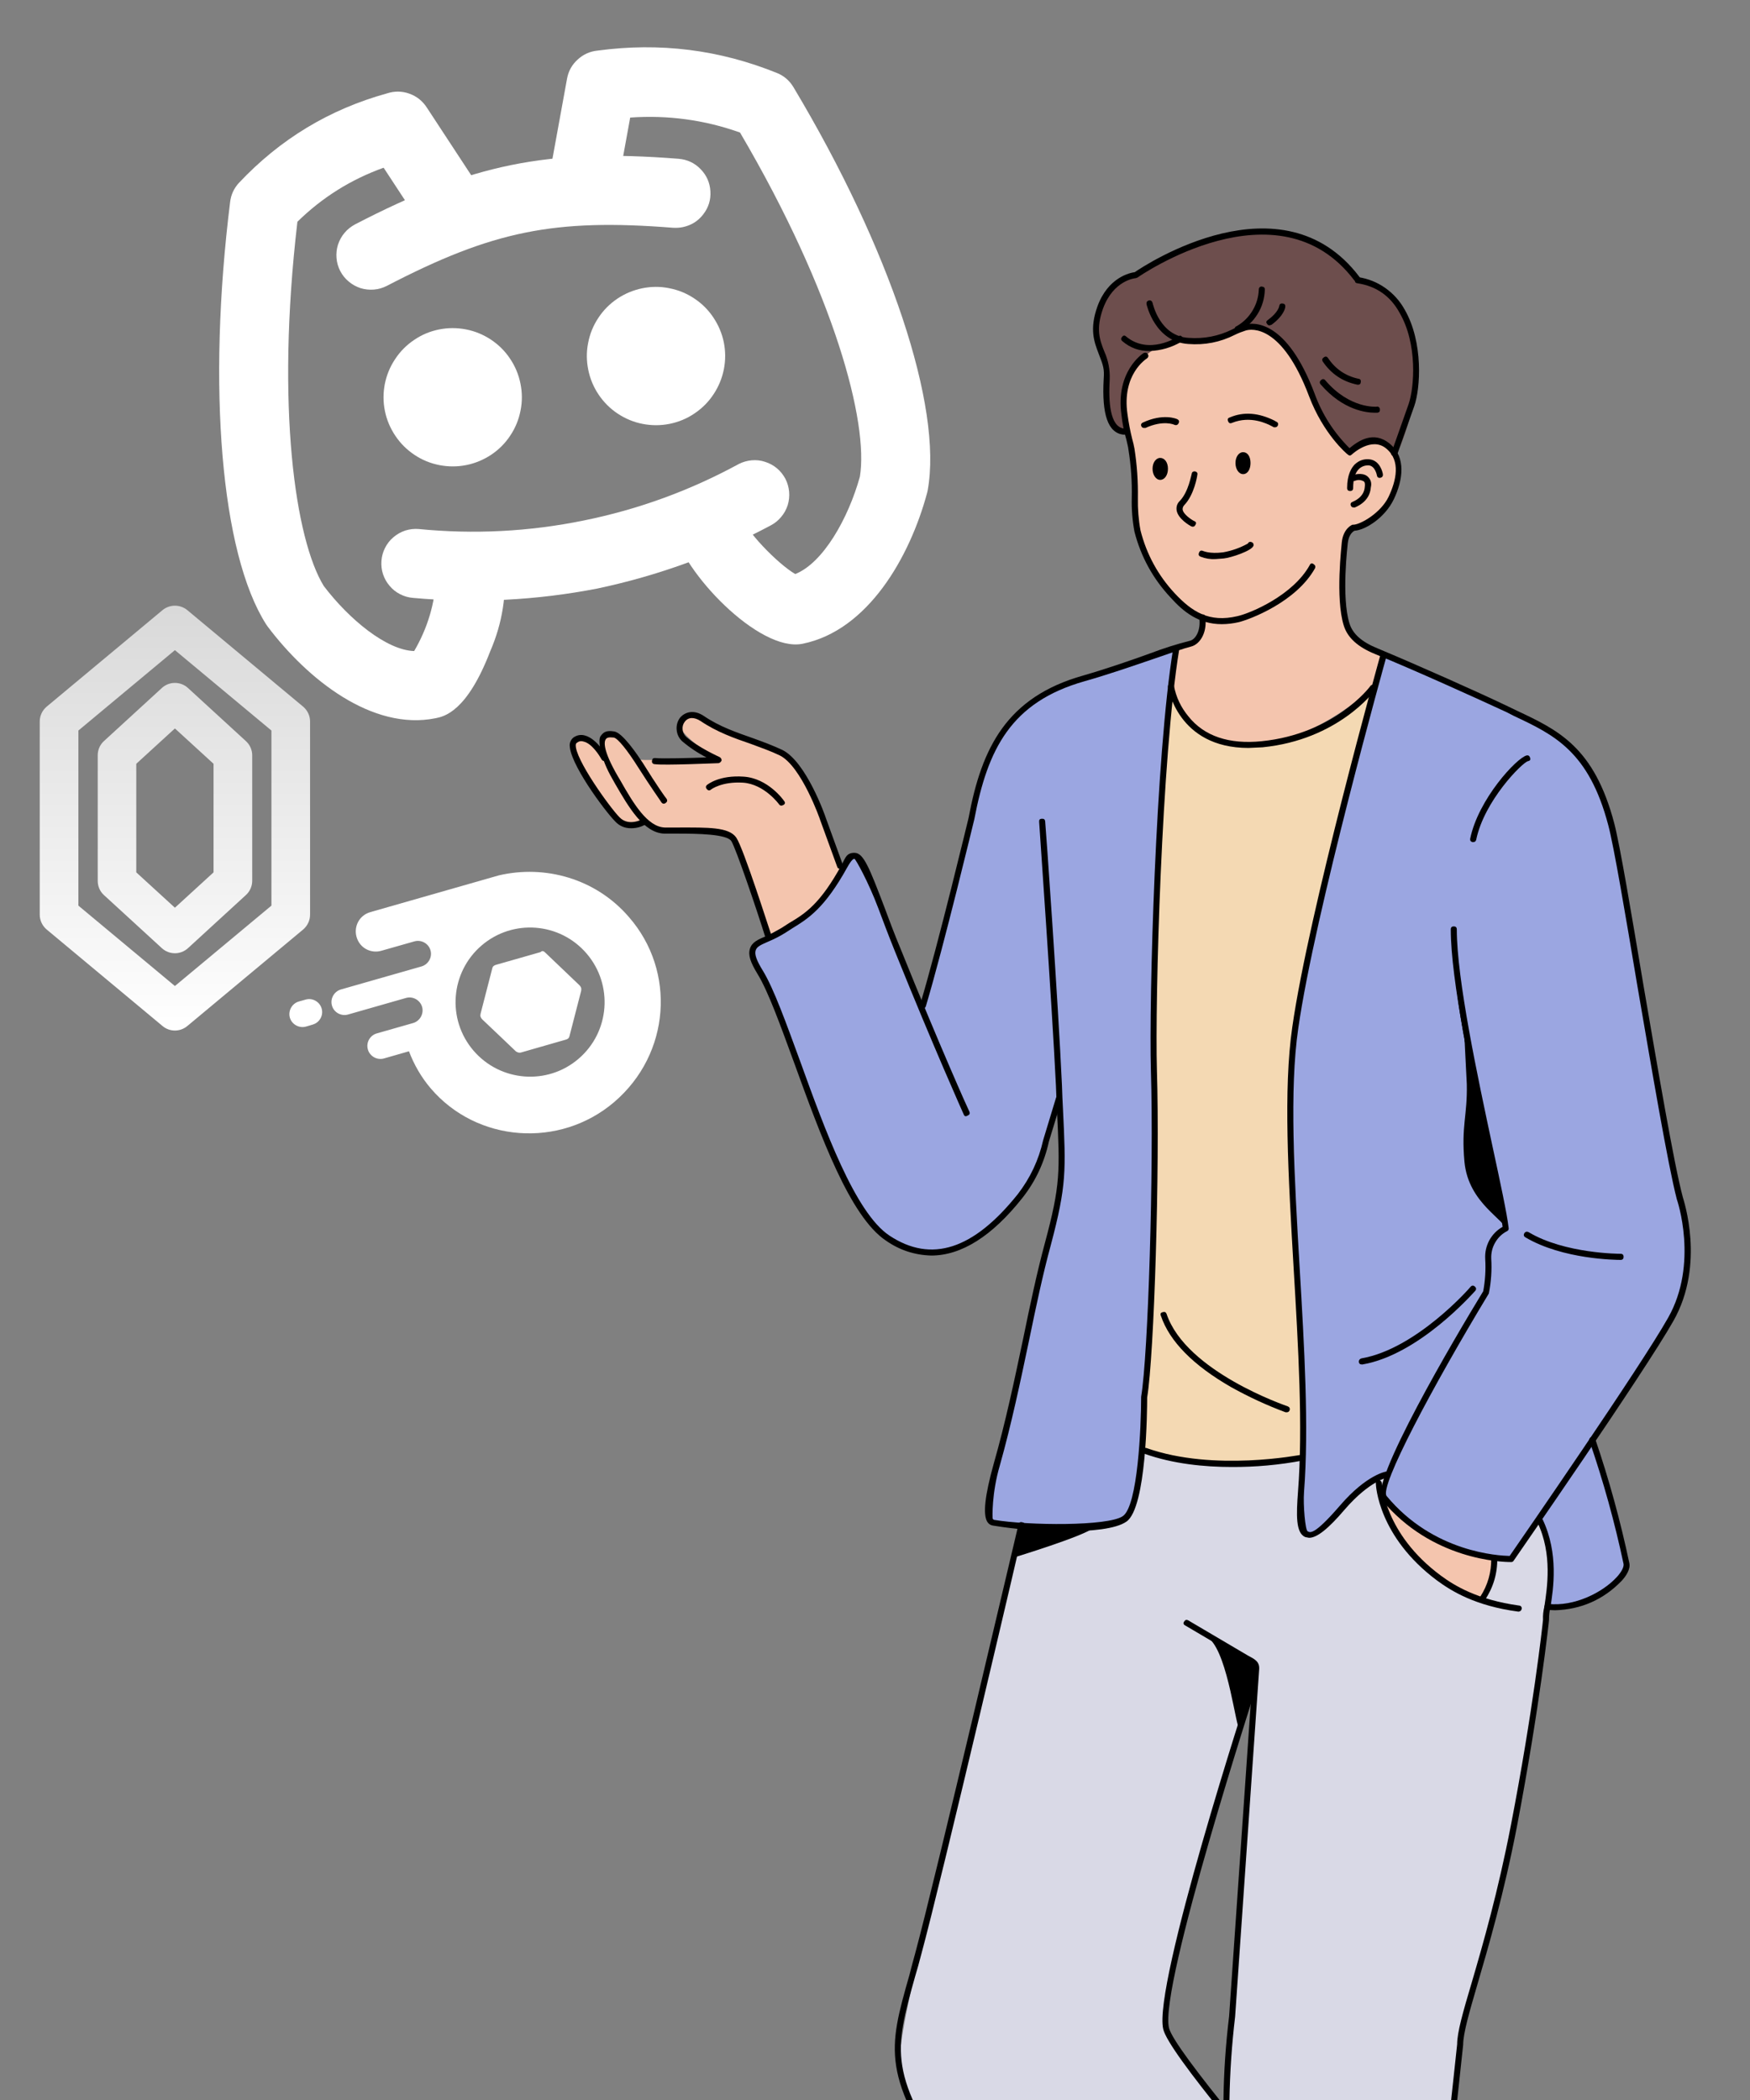 <svg xmlns="http://www.w3.org/2000/svg" xmlns:xlink="http://www.w3.org/1999/xlink" width="100" zoomAndPan="magnify" viewBox="0 0 75 90" height="120" preserveAspectRatio="xMidYMid meet" version="1.0"><rect x="0" y="0" width="75" height="90" fill="#808080" stroke="none"/><defs><clipPath id="23692317fc"><path d="M 24.348 30 L 37 30 L 37 41 L 24.348 41 Z M 24.348 30 " clip-rule="nonzero"/></clipPath><clipPath id="dc95f0bbb8"><path d="M 55 28 L 72.793 28 L 72.793 69 L 55 69 Z M 55 28 " clip-rule="nonzero"/></clipPath><clipPath id="f150219179"><path d="M 24.348 31 L 28 31 L 28 36 L 24.348 36 Z M 24.348 31 " clip-rule="nonzero"/></clipPath><clipPath id="b3678f8e41"><path d="M 49 12 L 72.793 12 L 72.793 67 L 49 67 Z M 49 12 " clip-rule="nonzero"/></clipPath><clipPath id="9a6b094227"><path d="M 16 14 L 23 14 L 23 20 L 16 20 Z M 16 14 " clip-rule="nonzero"/></clipPath><clipPath id="c68a5d7b0f"><path d="M 5.711 6.121 L 37.316 -0.289 L 42.684 26.172 L 11.078 32.582 Z M 5.711 6.121 " clip-rule="nonzero"/></clipPath><clipPath id="fea2699a64"><path d="M 5.711 6.121 L 37.316 -0.289 L 42.684 26.172 L 11.078 32.582 Z M 5.711 6.121 " clip-rule="nonzero"/></clipPath><clipPath id="5a8c185119"><path d="M 25 12 L 32 12 L 32 19 L 25 19 Z M 25 12 " clip-rule="nonzero"/></clipPath><clipPath id="f559e13cd8"><path d="M 5.711 6.121 L 37.316 -0.289 L 42.684 26.172 L 11.078 32.582 Z M 5.711 6.121 " clip-rule="nonzero"/></clipPath><clipPath id="4aac1e8bf3"><path d="M 5.711 6.121 L 37.316 -0.289 L 42.684 26.172 L 11.078 32.582 Z M 5.711 6.121 " clip-rule="nonzero"/></clipPath><clipPath id="04ac9f2a55"><path d="M 14 6 L 31 6 L 31 13 L 14 13 Z M 14 6 " clip-rule="nonzero"/></clipPath><clipPath id="e6bc474d89"><path d="M 5.711 6.121 L 37.316 -0.289 L 42.684 26.172 L 11.078 32.582 Z M 5.711 6.121 " clip-rule="nonzero"/></clipPath><clipPath id="022a2836da"><path d="M 5.711 6.121 L 37.316 -0.289 L 42.684 26.172 L 11.078 32.582 Z M 5.711 6.121 " clip-rule="nonzero"/></clipPath><clipPath id="4d6e0b7bdd"><path d="M 16 19 L 34 19 L 34 26 L 16 26 Z M 16 19 " clip-rule="nonzero"/></clipPath><clipPath id="411a370fd1"><path d="M 5.711 6.121 L 37.316 -0.289 L 42.684 26.172 L 11.078 32.582 Z M 5.711 6.121 " clip-rule="nonzero"/></clipPath><clipPath id="3b14345739"><path d="M 5.711 6.121 L 37.316 -0.289 L 42.684 26.172 L 11.078 32.582 Z M 5.711 6.121 " clip-rule="nonzero"/></clipPath><clipPath id="8bf894a4ad"><path d="M 23 2 L 40 2 L 40 28 L 23 28 Z M 23 2 " clip-rule="nonzero"/></clipPath><clipPath id="1fef0f730a"><path d="M 5.711 6.121 L 37.316 -0.289 L 42.684 26.172 L 11.078 32.582 Z M 5.711 6.121 " clip-rule="nonzero"/></clipPath><clipPath id="286580e881"><path d="M 5.711 6.121 L 37.316 -0.289 L 42.684 26.172 L 11.078 32.582 Z M 5.711 6.121 " clip-rule="nonzero"/></clipPath><clipPath id="9326dba1b6"><path d="M 9 3 L 22 3 L 22 31 L 9 31 Z M 9 3 " clip-rule="nonzero"/></clipPath><clipPath id="7aa10015d1"><path d="M 5.711 6.121 L 37.316 -0.289 L 42.684 26.172 L 11.078 32.582 Z M 5.711 6.121 " clip-rule="nonzero"/></clipPath><clipPath id="ba8fa644e0"><path d="M 5.711 6.121 L 37.316 -0.289 L 42.684 26.172 L 11.078 32.582 Z M 5.711 6.121 " clip-rule="nonzero"/></clipPath><clipPath id="885b74c142"><path d="M 12 37 L 29 37 L 29 49 L 12 49 Z M 12 37 " clip-rule="nonzero"/></clipPath><clipPath id="9018d81286"><path d="M 11.465 40.336 L 27.328 35.801 L 30.629 47.336 L 14.766 51.875 Z M 11.465 40.336 " clip-rule="nonzero"/></clipPath><clipPath id="e7cf67f453"><path d="M 11.465 40.336 L 27.328 35.801 L 30.629 47.336 L 14.766 51.875 Z M 11.465 40.336 " clip-rule="nonzero"/></clipPath><clipPath id="2fdb7edd41"><path d="M 11.465 40.336 L 27.328 35.801 L 30.629 47.336 L 14.766 51.875 Z M 11.465 40.336 " clip-rule="nonzero"/></clipPath><clipPath id="0e8a48ba87"><path d="M 1 25.129 L 14 25.129 L 14 44.629 L 1 44.629 Z M 1 25.129 " clip-rule="nonzero"/></clipPath><clipPath id="71b5a300f1"><path d="M 8.027 26.148 C 7.719 25.895 7.273 25.895 6.965 26.148 L 2 30.285 C 1.812 30.445 1.703 30.676 1.703 30.922 L 1.703 39.199 C 1.703 39.445 1.812 39.676 2 39.836 L 6.965 43.973 C 7.273 44.23 7.719 44.23 8.027 43.973 L 12.992 39.836 C 13.18 39.676 13.289 39.445 13.289 39.199 L 13.289 30.922 C 13.289 30.676 13.18 30.445 12.992 30.285 Z M 3.359 38.812 L 3.359 31.309 L 7.496 27.863 L 11.633 31.309 L 11.633 38.812 L 7.496 42.258 Z M 10.539 31.762 L 8.055 29.484 C 7.738 29.195 7.254 29.195 6.938 29.484 L 4.453 31.762 C 4.281 31.918 4.188 32.141 4.188 32.371 L 4.188 37.75 C 4.188 37.98 4.281 38.203 4.453 38.359 L 6.938 40.637 C 7.254 40.926 7.738 40.926 8.055 40.637 L 10.539 38.359 C 10.711 38.203 10.809 37.98 10.809 37.75 L 10.809 32.371 C 10.809 32.141 10.711 31.918 10.539 31.762 Z M 5.84 37.387 L 5.84 32.734 L 7.496 31.219 L 9.152 32.734 L 9.152 37.387 L 7.496 38.902 Z M 5.84 37.387 " clip-rule="evenodd"/></clipPath><linearGradient x1="12" gradientTransform="matrix(0.828, 0, 0, 0.828, -2.436, 25.129)" y1="0.923" x2="12" gradientUnits="userSpaceOnUse" y2="23.077" id="b376e2ecda"><stop stop-opacity="1" stop-color="rgb(85.1%, 85.1%, 85.1%)" offset="0"/><stop stop-opacity="1" stop-color="rgb(85.19%, 85.19%, 85.19%)" offset="0.016"/><stop stop-opacity="1" stop-color="rgb(85.399%, 85.399%, 85.399%)" offset="0.031"/><stop stop-opacity="1" stop-color="rgb(85.632%, 85.632%, 85.632%)" offset="0.047"/><stop stop-opacity="1" stop-color="rgb(85.867%, 85.867%, 85.867%)" offset="0.062"/><stop stop-opacity="1" stop-color="rgb(86.102%, 86.102%, 86.102%)" offset="0.078"/><stop stop-opacity="1" stop-color="rgb(86.336%, 86.336%, 86.336%)" offset="0.094"/><stop stop-opacity="1" stop-color="rgb(86.571%, 86.571%, 86.571%)" offset="0.109"/><stop stop-opacity="1" stop-color="rgb(86.806%, 86.806%, 86.806%)" offset="0.125"/><stop stop-opacity="1" stop-color="rgb(87.039%, 87.039%, 87.039%)" offset="0.141"/><stop stop-opacity="1" stop-color="rgb(87.274%, 87.274%, 87.274%)" offset="0.156"/><stop stop-opacity="1" stop-color="rgb(87.508%, 87.508%, 87.508%)" offset="0.172"/><stop stop-opacity="1" stop-color="rgb(87.743%, 87.743%, 87.743%)" offset="0.188"/><stop stop-opacity="1" stop-color="rgb(87.978%, 87.978%, 87.978%)" offset="0.203"/><stop stop-opacity="1" stop-color="rgb(88.211%, 88.211%, 88.211%)" offset="0.219"/><stop stop-opacity="1" stop-color="rgb(88.446%, 88.446%, 88.446%)" offset="0.234"/><stop stop-opacity="1" stop-color="rgb(88.681%, 88.681%, 88.681%)" offset="0.25"/><stop stop-opacity="1" stop-color="rgb(88.914%, 88.914%, 88.914%)" offset="0.266"/><stop stop-opacity="1" stop-color="rgb(89.149%, 89.149%, 89.149%)" offset="0.281"/><stop stop-opacity="1" stop-color="rgb(89.384%, 89.384%, 89.384%)" offset="0.297"/><stop stop-opacity="1" stop-color="rgb(89.618%, 89.618%, 89.618%)" offset="0.312"/><stop stop-opacity="1" stop-color="rgb(89.853%, 89.853%, 89.853%)" offset="0.328"/><stop stop-opacity="1" stop-color="rgb(90.088%, 90.088%, 90.088%)" offset="0.344"/><stop stop-opacity="1" stop-color="rgb(90.321%, 90.321%, 90.321%)" offset="0.359"/><stop stop-opacity="1" stop-color="rgb(90.556%, 90.556%, 90.556%)" offset="0.375"/><stop stop-opacity="1" stop-color="rgb(90.791%, 90.791%, 90.791%)" offset="0.391"/><stop stop-opacity="1" stop-color="rgb(91.025%, 91.025%, 91.025%)" offset="0.406"/><stop stop-opacity="1" stop-color="rgb(91.26%, 91.26%, 91.26%)" offset="0.422"/><stop stop-opacity="1" stop-color="rgb(91.493%, 91.493%, 91.493%)" offset="0.438"/><stop stop-opacity="1" stop-color="rgb(91.728%, 91.728%, 91.728%)" offset="0.453"/><stop stop-opacity="1" stop-color="rgb(91.963%, 91.963%, 91.963%)" offset="0.469"/><stop stop-opacity="1" stop-color="rgb(92.197%, 92.197%, 92.197%)" offset="0.484"/><stop stop-opacity="1" stop-color="rgb(92.432%, 92.432%, 92.432%)" offset="0.5"/><stop stop-opacity="1" stop-color="rgb(92.667%, 92.667%, 92.667%)" offset="0.516"/><stop stop-opacity="1" stop-color="rgb(92.9%, 92.9%, 92.9%)" offset="0.531"/><stop stop-opacity="1" stop-color="rgb(93.135%, 93.135%, 93.135%)" offset="0.547"/><stop stop-opacity="1" stop-color="rgb(93.37%, 93.37%, 93.37%)" offset="0.562"/><stop stop-opacity="1" stop-color="rgb(93.604%, 93.604%, 93.604%)" offset="0.578"/><stop stop-opacity="1" stop-color="rgb(93.839%, 93.839%, 93.839%)" offset="0.594"/><stop stop-opacity="1" stop-color="rgb(94.073%, 94.073%, 94.073%)" offset="0.609"/><stop stop-opacity="1" stop-color="rgb(94.307%, 94.307%, 94.307%)" offset="0.625"/><stop stop-opacity="1" stop-color="rgb(94.542%, 94.542%, 94.542%)" offset="0.641"/><stop stop-opacity="1" stop-color="rgb(94.777%, 94.777%, 94.777%)" offset="0.656"/><stop stop-opacity="1" stop-color="rgb(95.01%, 95.01%, 95.01%)" offset="0.672"/><stop stop-opacity="1" stop-color="rgb(95.245%, 95.245%, 95.245%)" offset="0.688"/><stop stop-opacity="1" stop-color="rgb(95.48%, 95.48%, 95.48%)" offset="0.703"/><stop stop-opacity="1" stop-color="rgb(95.714%, 95.714%, 95.714%)" offset="0.719"/><stop stop-opacity="1" stop-color="rgb(95.949%, 95.949%, 95.949%)" offset="0.734"/><stop stop-opacity="1" stop-color="rgb(96.182%, 96.182%, 96.182%)" offset="0.75"/><stop stop-opacity="1" stop-color="rgb(96.417%, 96.417%, 96.417%)" offset="0.766"/><stop stop-opacity="1" stop-color="rgb(96.652%, 96.652%, 96.652%)" offset="0.781"/><stop stop-opacity="1" stop-color="rgb(96.886%, 96.886%, 96.886%)" offset="0.797"/><stop stop-opacity="1" stop-color="rgb(97.121%, 97.121%, 97.121%)" offset="0.812"/><stop stop-opacity="1" stop-color="rgb(97.356%, 97.356%, 97.356%)" offset="0.828"/><stop stop-opacity="1" stop-color="rgb(97.589%, 97.589%, 97.589%)" offset="0.844"/><stop stop-opacity="1" stop-color="rgb(97.824%, 97.824%, 97.824%)" offset="0.859"/><stop stop-opacity="1" stop-color="rgb(98.059%, 98.059%, 98.059%)" offset="0.875"/><stop stop-opacity="1" stop-color="rgb(98.293%, 98.293%, 98.293%)" offset="0.891"/><stop stop-opacity="1" stop-color="rgb(98.528%, 98.528%, 98.528%)" offset="0.906"/><stop stop-opacity="1" stop-color="rgb(98.763%, 98.763%, 98.763%)" offset="0.922"/><stop stop-opacity="1" stop-color="rgb(98.996%, 98.996%, 98.996%)" offset="0.938"/><stop stop-opacity="1" stop-color="rgb(99.231%, 99.231%, 99.231%)" offset="0.953"/><stop stop-opacity="1" stop-color="rgb(99.466%, 99.466%, 99.466%)" offset="0.969"/><stop stop-opacity="1" stop-color="rgb(99.699%, 99.699%, 99.699%)" offset="0.984"/><stop stop-opacity="1" stop-color="rgb(99.908%, 99.908%, 99.908%)" offset="1"/></linearGradient></defs><path fill="#6d4e4d" d="M 57.934 11.664 C 57.934 11.664 56.672 9.797 54.395 9.914 C 52.117 10.027 49.883 10.953 48.895 11.734 C 48.461 11.773 48.086 11.941 47.766 12.234 C 47.445 12.531 47.25 12.895 47.172 13.324 C 46.859 14.871 47.473 15.652 47.461 16.055 C 47.445 16.461 47.289 18.934 48.32 18.57 C 48.32 18.57 59.125 20.711 59.652 19.855 C 60.184 19.004 60.656 17.199 60.727 16.359 C 60.801 15.52 60.641 12.355 58.18 12.039 Z M 57.934 11.664 " fill-opacity="1" fill-rule="nonzero"/><g clip-path="url(#23692317fc)"><path fill="#f4c5ae" d="M 36.082 37.445 C 36.082 37.445 34.879 33.965 34.562 33.398 C 34.25 32.836 33.633 32.375 33.086 32.129 C 32.543 31.883 31.023 31.332 30.379 30.941 C 29.734 30.551 29.074 30.508 29.133 31.059 C 29.191 31.609 30.797 32.547 30.797 32.547 C 30.797 32.547 27.613 32.59 27.426 32.562 C 27.242 32.531 26.539 31.449 26.152 31.492 C 25.766 31.535 25.652 31.996 25.867 32.316 C 25.867 32.316 25.293 31.562 24.965 31.664 C 24.633 31.766 24.531 31.91 24.691 32.344 C 24.848 32.777 26.254 35.223 26.641 35.293 C 26.641 35.293 27.297 35.582 27.715 35.148 C 27.715 35.148 27.93 35.77 29.449 35.656 C 30.969 35.539 31.41 35.898 31.57 36.234 C 31.727 36.566 33 40.191 33 40.191 C 33 40.191 35.625 38.59 36.082 37.445 Z M 36.082 37.445 " fill-opacity="1" fill-rule="nonzero"/></g><path fill="#f4c5ae" d="M 59.297 28.082 C 59.297 28.082 57.977 27.461 57.777 26.91 C 57.574 26.359 57.574 24.164 57.574 24.164 C 57.574 24.164 57.676 22.82 57.922 22.648 C 58.164 22.473 59.082 22.457 59.625 21.332 C 60.168 20.203 59.926 19.41 59.496 19.121 C 59.066 18.832 58.781 18.789 58.277 19.035 C 57.777 19.277 57.836 19.379 57.836 19.379 C 57.836 19.379 56.316 17.777 55.887 16.23 C 55.457 14.684 54.023 13.844 53.562 14.004 C 53.105 14.164 51.988 14.711 51.199 14.625 C 50.41 14.539 50.34 14.582 50.34 14.582 C 50.117 14.773 49.855 14.883 49.566 14.914 C 49.566 14.914 48.664 15.406 48.461 16.012 C 48.16 16.852 48.113 17.703 48.32 18.57 C 48.496 19.43 48.59 20.297 48.605 21.172 C 48.621 21.75 48.648 23.355 49.41 24.395 C 50.168 25.438 50.754 26.246 51.527 26.461 C 51.527 26.461 51.602 27.184 51.301 27.461 C 51 27.734 50.398 27.75 50.398 27.75 C 50.398 27.75 50.109 29.469 50.281 29.828 C 50.453 30.191 51.086 32.055 53.809 31.898 C 56.531 31.738 58.953 29.352 58.953 29.352 Z M 59.297 28.082 " fill-opacity="1" fill-rule="nonzero"/><path fill="#d9d9e6" d="M 38.562 88.148 C 38.691 85.863 40.953 77.684 40.941 77.656 C 40.926 77.625 43.734 65.441 43.734 65.441 C 43.734 65.441 44.766 62.391 45.223 61.988 C 45.223 61.988 45.426 61.078 46.199 61.164 C 46.973 61.25 48.809 62.551 51.457 62.637 C 54.109 62.727 57.391 62.465 58.824 61.902 C 60.254 61.336 65.07 60.281 66 64.906 C 66 64.906 66.703 66.918 66.301 69.129 C 66.301 69.129 64.84 81.758 62.648 86.73 C 62.648 86.73 61.559 98.656 61.031 100.535 C 61.031 100.535 65.688 106.461 65.785 106.852 C 65.887 107.238 65.258 109.754 62.535 111.633 C 62.535 111.633 60.355 113.121 59.512 112.875 C 59.512 112.875 59.395 114.293 59.324 114.523 C 59.254 114.754 58.664 115.031 57.488 115.234 C 56.133 115.469 54.777 115.465 53.422 115.219 C 51.973 114.93 51.688 114.609 51.672 114.523 C 51.656 114.438 51.773 104.984 51.773 104.984 C 51.773 104.984 43.562 96.242 42.574 95.273 C 41.586 94.305 38.418 90.43 38.562 88.148 Z M 50.312 87.699 C 50.77 88.496 52.531 90.633 52.531 90.633 C 52.531 90.633 52.777 86.602 52.805 86.227 L 53.852 71.875 C 53.852 71.875 50.797 81.949 50.34 84.145 C 49.883 86.34 49.84 86.906 50.312 87.699 Z M 50.312 87.699 " fill-opacity="1" fill-rule="nonzero"/><path fill="#f4c5ae" d="M 64.039 66.773 C 64.039 66.773 61.031 66.367 59.383 64.316 C 59.383 64.316 59.566 66.148 61.59 67.551 C 63.609 68.953 63.578 68.477 63.578 68.477 C 63.578 68.477 64.152 67.336 64.039 66.773 Z M 64.039 66.773 " fill-opacity="1" fill-rule="nonzero"/><path fill="#f4d9b3" d="M 59.039 29.105 C 59.039 29.105 57.848 31.391 54.094 31.898 C 54.094 31.898 50.926 32.375 50.211 29.137 C 50.211 29.137 46.57 32.461 46.516 32.488 C 46.457 32.52 47.832 46.898 47.531 49.094 C 47.23 51.293 47.258 61.555 47.258 61.555 C 47.258 61.555 49.883 63.504 56.301 62.32 C 62.719 61.137 61.703 60.035 61.703 60.035 C 61.703 60.035 60.742 45.309 61.129 43.371 C 61.516 41.438 62.277 30.625 62.09 29.988 C 61.902 29.352 59.039 29.105 59.039 29.105 Z M 59.039 29.105 " fill-opacity="1" fill-rule="nonzero"/><g clip-path="url(#dc95f0bbb8)"><path fill="#9ba6e1" d="M 68.25 61.715 C 68.395 61.656 69.828 66.582 69.699 67.004 C 69.57 67.422 68.652 68.797 66.316 68.867 C 66.316 68.867 66.875 66.598 66 65.184 C 66 65.184 64.984 66.758 64.77 66.816 C 64.555 66.871 62.289 66.699 60.93 65.586 C 59.566 64.473 59.324 64.199 59.324 64.199 L 59.469 63.188 C 59.469 63.188 57.977 64.012 57.316 64.777 C 56.66 65.543 55.871 66.25 55.758 65.195 C 55.641 64.141 55.898 62.148 55.898 62.148 C 55.898 62.148 55.34 48.039 55.383 45.727 C 55.426 43.414 58.121 32.215 58.121 32.215 C 58.121 32.215 59.082 28.109 59.297 28.082 C 59.512 28.051 66.215 31.203 66.215 31.203 C 66.215 31.203 68.109 31.969 69.055 35.336 C 70 38.703 71.102 47.406 71.348 48.562 C 71.59 49.719 72.422 52.723 72.277 54.023 C 72.133 55.324 71.832 56.266 70.199 58.793 C 68.566 61.324 68.25 61.715 68.25 61.715 Z M 68.25 61.715 " fill-opacity="1" fill-rule="nonzero"/></g><path fill="#9ba6e1" d="M 50.398 27.75 C 50.398 27.75 47.902 28.672 46.57 29.062 C 45.238 29.453 42.832 30.48 42.086 33.184 C 41.34 35.887 39.508 43.371 39.508 43.371 L 37.215 37.477 C 37.215 37.477 36.844 36.348 36.469 36.754 C 36.098 37.156 35.738 38.328 34.562 39.254 C 33.387 40.18 32.441 40.078 32.328 40.523 C 32.215 40.973 32.586 41.68 32.586 41.68 C 32.586 41.68 33.387 43.316 33.602 43.949 C 33.82 44.586 35.523 49.27 35.723 49.66 C 35.926 50.051 37 53.863 40.137 53.574 C 43.277 53.285 44.422 49.949 44.422 49.949 L 45.438 46.828 C 45.438 46.828 45.523 50.238 45.453 50.672 C 45.383 51.105 43.621 58.922 43.621 58.922 C 43.621 58.922 42.43 63.867 42.359 64.504 C 42.285 65.137 42.301 65.227 42.586 65.281 C 42.875 65.34 46.645 65.543 47.043 65.426 C 47.445 65.312 48.363 65.473 48.605 64.414 C 48.852 63.359 49.293 57.219 49.293 57.219 C 49.293 57.219 49.48 47.043 49.438 46.133 C 49.395 45.223 49.809 33.387 49.926 32.086 C 50.109 29.945 50.398 27.75 50.398 27.75 Z M 50.398 27.75 " fill-opacity="1" fill-rule="nonzero"/><path fill="#000000" d="M 39.551 43.227 C 39.617 43.223 39.66 43.191 39.68 43.125 C 40.453 40.539 41.742 35.164 41.758 35.105 C 42.328 32.113 43.32 30.09 46.484 29.195 C 47.504 28.906 48.547 28.543 49.395 28.254 C 50.238 27.965 50.711 27.793 51.055 27.707 C 51.398 27.617 51.746 27.156 51.656 26.449 C 51.648 26.359 51.602 26.324 51.516 26.332 C 51.43 26.344 51.391 26.391 51.398 26.477 C 51.473 27.012 51.242 27.402 51 27.461 C 50.426 27.605 49.863 27.785 49.309 27.996 C 48.477 28.297 47.43 28.66 46.43 28.949 C 43.133 29.875 42.07 32.055 41.512 35.047 C 41.5 35.09 40.211 40.469 39.434 43.055 C 39.398 43.145 39.43 43.203 39.52 43.227 Z M 39.551 43.227 " fill-opacity="1" fill-rule="nonzero"/><path fill="#000000" d="M 56.102 65.906 C 56.445 65.906 56.93 65.516 57.633 64.691 C 58.707 63.449 59.48 63.316 59.48 63.316 C 59.566 63.309 59.605 63.258 59.598 63.172 C 59.586 63.086 59.539 63.047 59.453 63.059 C 59.41 63.059 58.578 63.188 57.434 64.516 C 56.285 65.848 56.145 65.672 56.043 65.629 C 55.941 65.586 55.844 64.504 55.887 63.938 C 56.102 61.18 55.898 57.695 55.699 54.328 C 55.469 50.395 55.254 46.695 55.641 44.066 C 56.344 39.137 59.395 28.227 59.426 28.109 C 59.445 28.027 59.418 27.977 59.34 27.949 C 59.25 27.914 59.191 27.945 59.168 28.039 C 59.137 28.152 56.086 39.078 55.383 44.023 C 54.996 46.684 55.211 50.395 55.441 54.344 C 55.641 57.695 55.844 61.18 55.629 63.926 C 55.555 64.922 55.527 65.703 55.941 65.875 Z M 56.102 65.906 " fill-opacity="1" fill-rule="nonzero"/><path fill="#000000" d="M 45.641 65.629 C 46.758 65.629 47.832 65.527 48.277 65.211 C 49.137 64.617 49.164 60.426 49.164 59.891 C 49.465 58.086 49.711 50.105 49.582 45.859 C 49.496 42.883 49.781 32.445 50.539 27.82 C 50.562 27.734 50.531 27.684 50.441 27.676 C 50.352 27.656 50.301 27.688 50.281 27.777 C 49.523 32.418 49.238 42.883 49.324 45.871 C 49.453 50.105 49.207 58.086 48.906 59.863 C 48.906 61.137 48.766 64.547 48.117 64.98 C 47.473 65.414 44.078 65.383 42.602 65.137 C 42.586 65.125 42.559 65.125 42.543 65.082 C 42.531 65.039 42.5 63.996 42.848 62.812 C 43.348 61.035 43.734 59.199 44.105 57.434 C 44.406 55.977 44.695 54.602 45.039 53.344 C 45.711 50.801 45.684 50.18 45.555 47.52 C 45.539 47.215 45.523 46.883 45.512 46.508 C 45.352 42.969 44.809 35.277 44.793 35.207 C 44.785 35.117 44.738 35.082 44.652 35.09 C 44.562 35.09 44.527 35.133 44.535 35.223 C 44.535 35.309 45.082 42.98 45.254 46.523 C 45.266 46.883 45.281 47.23 45.297 47.535 C 45.426 50.223 45.453 50.773 44.781 53.273 C 44.438 54.543 44.148 55.918 43.848 57.379 C 43.477 59.141 43.09 60.977 42.586 62.738 C 42.215 64.07 42.113 64.906 42.316 65.227 C 42.375 65.316 42.453 65.367 42.559 65.383 C 43.578 65.547 44.605 65.629 45.641 65.629 Z M 45.641 65.629 " fill-opacity="1" fill-rule="nonzero"/><path fill="#000000" d="M 69.453 53.996 C 69.539 53.996 69.582 53.953 69.582 53.863 C 69.582 53.777 69.539 53.734 69.453 53.734 C 69.426 53.734 67.062 53.734 65.516 52.809 C 65.441 52.77 65.379 52.781 65.328 52.852 C 65.289 52.926 65.301 52.984 65.371 53.027 C 66.977 53.98 69.281 53.996 69.453 53.996 Z M 69.453 53.996 " fill-opacity="1" fill-rule="nonzero"/><path fill="#000000" d="M 53.508 32.055 L 54.109 32.027 C 57.332 31.707 58.867 29.656 58.938 29.57 C 58.988 29.496 58.98 29.434 58.91 29.383 C 58.836 29.328 58.773 29.34 58.723 29.41 C 58.707 29.441 57.188 31.449 54.078 31.766 C 52.676 31.91 51.602 31.551 50.926 30.695 C 50.613 30.316 50.406 29.883 50.312 29.395 C 50.301 29.309 50.254 29.27 50.168 29.281 C 50.09 29.305 50.051 29.355 50.055 29.441 C 50.066 29.453 50.453 32.055 53.508 32.055 Z M 53.508 32.055 " fill-opacity="1" fill-rule="nonzero"/><path fill="#000000" d="M 65.086 69.07 C 65.156 69.062 65.199 69.023 65.215 68.953 C 65.223 68.918 65.215 68.883 65.191 68.852 C 65.168 68.824 65.137 68.809 65.098 68.809 C 63.32 68.562 62.332 67.957 61.746 67.523 C 59.324 65.73 59.223 63.578 59.223 63.562 C 59.211 63.488 59.168 63.445 59.094 63.434 L 59.082 63.434 C 59.043 63.434 59.012 63.445 58.988 63.477 C 58.965 63.508 58.957 63.539 58.965 63.578 C 58.965 63.664 59.066 65.859 61.59 67.738 C 62.203 68.188 63.223 68.824 65.07 69.07 Z M 65.086 69.07 " fill-opacity="1" fill-rule="nonzero"/><path fill="#000000" d="M 58.363 58.477 L 58.395 58.477 C 60.828 58.055 63.121 55.426 63.223 55.324 C 63.277 55.258 63.273 55.195 63.207 55.137 C 63.141 55.078 63.078 55.086 63.02 55.152 C 63.008 55.18 60.699 57.812 58.352 58.215 C 58.277 58.234 58.238 58.285 58.234 58.359 C 58.242 58.438 58.285 58.477 58.363 58.477 Z M 58.363 58.477 " fill-opacity="1" fill-rule="nonzero"/><path fill="#000000" d="M 66.645 69.012 C 67.762 68.977 68.715 68.559 69.496 67.754 C 69.684 67.551 69.887 67.25 69.828 66.988 C 69.449 65.188 68.961 63.414 68.367 61.668 C 68.348 61.574 68.297 61.547 68.207 61.582 C 68.129 61.613 68.098 61.672 68.121 61.758 C 68.715 63.484 69.203 65.242 69.582 67.031 C 69.598 67.16 69.496 67.363 69.297 67.582 C 68.695 68.246 67.465 68.867 66.344 68.738 C 66.258 68.727 66.203 68.766 66.188 68.852 C 66.188 68.934 66.223 68.98 66.301 68.996 Z M 66.645 69.012 " fill-opacity="1" fill-rule="nonzero"/><path fill="#000000" d="M 52.789 62.871 C 53.812 62.875 54.824 62.785 55.828 62.594 C 55.906 62.578 55.938 62.531 55.93 62.449 C 55.91 62.359 55.859 62.328 55.77 62.348 C 55.727 62.348 52.031 63.086 49.137 62.059 C 49.055 62.035 48.996 62.066 48.965 62.148 C 48.941 62.227 48.969 62.281 49.051 62.305 C 50.27 62.738 51.613 62.871 52.789 62.871 Z M 52.789 62.871 " fill-opacity="1" fill-rule="nonzero"/><path fill="#000000" d="M 55.141 60.527 C 55.203 60.527 55.246 60.5 55.27 60.441 C 55.293 60.355 55.262 60.301 55.184 60.27 C 55.141 60.254 50.828 58.793 49.996 56.309 C 49.965 56.234 49.914 56.211 49.84 56.234 C 49.742 56.254 49.715 56.305 49.754 56.395 C 50.125 57.492 51.141 58.52 52.777 59.457 C 53.523 59.871 54.297 60.23 55.098 60.527 Z M 55.141 60.527 " fill-opacity="1" fill-rule="nonzero"/><path fill="#000000" d="M 63.137 36.09 C 63.207 36.09 63.25 36.055 63.266 35.988 C 63.609 34.324 65.227 32.691 65.484 32.621 C 65.582 32.602 65.609 32.551 65.57 32.461 C 65.547 32.391 65.5 32.363 65.43 32.375 C 65 32.477 63.352 34.254 63.008 35.945 C 62.996 36.023 63.031 36.07 63.105 36.09 Z M 63.137 36.09 " fill-opacity="1" fill-rule="nonzero"/><path fill="#000000" d="M 39.91 53.809 C 41.199 53.809 42.516 52.984 43.82 51.336 C 44.383 50.621 44.758 49.816 44.953 48.922 L 45.496 47.145 C 45.52 47.062 45.492 47.004 45.41 46.973 C 45.332 46.949 45.277 46.977 45.254 47.059 L 44.707 48.863 C 44.516 49.715 44.152 50.488 43.621 51.176 C 41.715 53.562 39.91 54.141 38.117 52.953 C 36.641 51.973 35.336 48.371 34.293 45.484 C 33.688 43.836 33.172 42.391 32.699 41.609 C 32.43 41.176 32.328 40.902 32.387 40.727 C 32.441 40.555 32.645 40.48 32.93 40.352 C 33.176 40.25 33.41 40.129 33.633 39.992 L 33.949 39.789 C 34.637 39.367 35.336 38.934 36.312 37.172 C 36.496 36.84 36.582 36.797 36.625 36.812 C 36.668 36.824 37.199 37.75 37.645 38.934 C 37.844 39.469 38.074 40.078 38.359 40.785 C 40.039 44.949 41.285 47.723 41.297 47.75 C 41.332 47.844 41.387 47.863 41.469 47.809 C 41.555 47.777 41.578 47.719 41.543 47.637 C 41.527 47.621 40.281 44.848 38.605 40.684 C 38.316 39.992 38.09 39.383 37.887 38.836 C 37.273 37.23 37.016 36.566 36.641 36.551 C 36.27 36.535 36.227 36.781 36.082 37.043 C 35.152 38.746 34.508 39.152 33.82 39.559 L 33.488 39.773 C 33.273 39.898 33.055 40.016 32.828 40.121 C 32.484 40.266 32.227 40.379 32.141 40.656 C 32.055 40.93 32.156 41.234 32.473 41.754 C 32.93 42.504 33.445 43.938 34.047 45.582 C 35.164 48.66 36.426 52.145 37.973 53.172 C 38.555 53.578 39.199 53.789 39.91 53.809 Z M 39.91 53.809 " fill-opacity="1" fill-rule="nonzero"/><path fill="#000000" d="M 61.016 100.621 C 61.094 100.621 61.137 100.582 61.145 100.504 C 61.688 97.5 62.691 87.727 62.707 87.629 C 62.707 87.148 62.965 86.254 63.32 85.039 C 63.797 83.406 64.453 81.168 65.012 78.277 C 65.988 73.16 66.387 69.461 66.387 69.418 L 66.387 69.375 C 66.387 69.211 66.406 69.051 66.445 68.895 C 66.574 68.086 66.805 66.582 66.117 65.125 C 66.074 65.059 66.02 65.043 65.949 65.078 C 65.883 65.113 65.859 65.168 65.887 65.238 C 66.547 66.613 66.301 68.074 66.188 68.852 C 66.141 69.039 66.121 69.227 66.129 69.418 C 66.102 69.719 65.699 73.332 64.754 78.219 C 64.195 81.109 63.551 83.336 63.078 84.953 C 62.691 86.254 62.449 87.105 62.449 87.613 C 62.434 87.699 61.43 97.469 60.887 100.461 C 60.863 100.551 60.898 100.602 60.988 100.621 Z M 61.016 100.621 " fill-opacity="1" fill-rule="nonzero"/><path fill="#000000" d="M 59.582 112.977 C 59.918 112.961 60.242 112.887 60.555 112.762 C 62.477 112.039 65.902 109.422 65.902 106.805 C 65.902 106.199 63.078 102.848 58.48 97.441 C 54.652 92.93 50.312 87.828 50.098 86.906 C 49.68 85.098 53.852 72.293 53.879 72.164 C 53.906 72.086 53.879 72.027 53.809 71.988 C 53.723 71.965 53.668 71.996 53.637 72.074 C 53.465 72.609 49.41 85.082 49.852 86.961 C 50.082 87.961 54.066 92.641 58.277 97.602 C 61.73 101.66 65.645 106.273 65.645 106.805 C 65.645 109.309 62.32 111.82 60.457 112.516 C 59.738 112.789 59.383 112.746 59.266 112.633 C 59.152 112.516 57.547 110.809 55.484 108.656 C 50.426 103.395 41.984 94.594 41.055 93.25 C 38.047 88.898 38.316 87.93 39.219 84.707 C 39.305 84.418 39.391 84.117 39.477 83.781 C 40.34 80.617 43.863 65.559 43.891 65.398 C 43.922 65.238 43.879 65.27 43.805 65.238 C 43.719 65.219 43.664 65.25 43.648 65.34 C 43.605 65.5 40.082 80.547 39.219 83.727 C 39.133 84.043 39.047 84.348 38.977 84.637 C 38.059 87.859 37.758 88.941 40.84 93.41 C 41.785 94.766 50.238 103.57 55.297 108.828 C 57.359 110.984 58.852 112.543 59.066 112.805 C 59.215 112.938 59.387 112.996 59.582 112.977 Z M 59.582 112.977 " fill-opacity="1" fill-rule="nonzero"/><path fill="#000000" d="M 52.562 90.141 C 52.641 90.129 52.684 90.078 52.691 89.996 C 52.711 88.805 52.793 87.613 52.934 86.426 L 53.965 71.527 C 53.98 71.207 53.777 71.109 53.477 70.949 L 53.105 70.73 L 50.926 69.445 C 50.855 69.406 50.801 69.418 50.754 69.488 C 50.699 69.562 50.715 69.621 50.797 69.664 L 52.977 70.949 C 53.098 71.035 53.227 71.109 53.363 71.164 C 53.664 71.34 53.723 71.383 53.707 71.512 L 52.676 86.414 C 52.531 87.605 52.449 88.797 52.434 89.996 C 52.43 90.086 52.473 90.133 52.562 90.141 Z M 52.562 90.141 " fill-opacity="1" fill-rule="nonzero"/><path fill="#000000" d="M 53.836 71.816 C 53.836 71.816 53.262 73.984 53.121 74.07 C 52.977 74.156 52.648 70.977 51.844 70.242 C 51.043 69.504 53.578 71.266 53.734 71.352 C 53.895 71.441 53.809 71.715 53.836 71.816 Z M 53.836 71.816 " fill-opacity="1" fill-rule="nonzero"/><path fill="#000000" d="M 63.535 68.637 C 63.582 68.641 63.617 68.621 63.637 68.578 C 64 68.031 64.18 67.43 64.168 66.773 C 64.16 66.691 64.117 66.648 64.039 66.641 C 63.957 66.656 63.914 66.703 63.91 66.785 C 63.918 67.383 63.762 67.934 63.438 68.434 C 63.379 68.504 63.391 68.562 63.465 68.605 Z M 63.535 68.637 " fill-opacity="1" fill-rule="nonzero"/><path fill="#000000" d="M 32.914 40.191 L 32.957 40.191 C 33.039 40.168 33.066 40.113 33.043 40.035 C 32.988 39.891 31.871 36.363 31.555 35.898 C 31.238 35.438 30.336 35.465 29.09 35.465 L 28.488 35.465 C 27.742 35.438 27.141 34.426 26.582 33.441 L 26.48 33.27 C 25.824 32.141 25.895 31.797 25.953 31.695 C 26.008 31.594 26.125 31.594 26.297 31.609 C 26.469 31.621 26.91 32.188 27.328 32.852 C 27.914 33.777 28.344 34.367 28.344 34.383 C 28.398 34.453 28.461 34.465 28.531 34.41 C 28.602 34.359 28.613 34.297 28.559 34.223 C 28.547 34.223 28.129 33.633 27.555 32.707 C 27.297 32.316 26.684 31.406 26.324 31.348 C 25.965 31.289 25.852 31.391 25.738 31.551 C 25.621 31.707 25.707 32.461 26.254 33.398 L 26.352 33.574 C 26.953 34.613 27.586 35.699 28.473 35.727 L 29.09 35.727 C 29.848 35.727 31.141 35.742 31.34 36.043 C 31.539 36.348 32.473 39.109 32.785 40.121 C 32.816 40.168 32.859 40.191 32.914 40.191 Z M 32.914 40.191 " fill-opacity="1" fill-rule="nonzero"/><path fill="#000000" d="M 33.504 34.527 L 33.574 34.5 C 33.652 34.453 33.66 34.395 33.602 34.324 C 33.574 34.281 32.914 33.355 31.871 33.285 C 30.824 33.211 30.336 33.617 30.309 33.633 C 30.242 33.688 30.234 33.75 30.293 33.82 C 30.352 33.887 30.414 33.891 30.48 33.832 C 30.48 33.832 30.926 33.488 31.84 33.543 C 32.758 33.602 33.387 34.469 33.387 34.469 C 33.414 34.512 33.453 34.531 33.504 34.527 Z M 33.504 34.527 " fill-opacity="1" fill-rule="nonzero"/><path fill="#000000" d="M 35.996 37.23 L 36.039 37.23 C 36.117 37.203 36.148 37.152 36.125 37.07 L 35.395 35.062 C 35.367 34.961 34.551 32.648 33.531 32.141 C 33.129 31.953 32.715 31.797 32.27 31.637 C 31.57 31.391 30.84 31.145 30.164 30.684 C 29.707 30.379 29.332 30.539 29.148 30.754 C 29.031 30.91 28.984 31.086 29 31.277 C 29.016 31.469 29.094 31.633 29.234 31.766 C 29.555 32.039 29.902 32.27 30.277 32.461 C 29.578 32.488 28.359 32.52 28.086 32.488 C 28 32.48 27.953 32.516 27.945 32.605 C 27.934 32.641 27.941 32.676 27.965 32.707 C 27.988 32.734 28.02 32.75 28.059 32.75 C 28.461 32.809 30.711 32.707 30.797 32.707 C 30.859 32.691 30.902 32.652 30.926 32.59 C 30.926 32.523 30.895 32.477 30.84 32.445 C 30.84 32.445 29.906 32.027 29.406 31.578 C 29.316 31.492 29.266 31.387 29.254 31.266 C 29.242 31.141 29.273 31.027 29.348 30.93 C 29.504 30.727 29.75 30.727 30.02 30.898 C 30.723 31.375 31.469 31.637 32.184 31.883 C 32.613 32.043 33.031 32.188 33.418 32.375 C 34.348 32.836 35.152 35.133 35.152 35.148 L 35.883 37.156 C 35.902 37.211 35.941 37.234 35.996 37.23 Z M 35.996 37.23 " fill-opacity="1" fill-rule="nonzero"/><g clip-path="url(#f150219179)"><path fill="#000000" d="M 27.055 35.496 C 27.281 35.496 27.492 35.438 27.688 35.32 C 27.734 35.273 27.742 35.223 27.707 35.164 C 27.672 35.105 27.621 35.086 27.555 35.105 C 27.527 35.105 26.953 35.438 26.555 35.031 C 26.152 34.629 24.617 32.504 24.676 31.91 C 24.691 31.852 24.707 31.84 24.719 31.84 C 24.805 31.766 24.898 31.746 25.008 31.781 C 25.352 31.852 25.68 32.359 25.781 32.547 C 25.828 32.617 25.891 32.633 25.965 32.59 C 26.051 32.551 26.066 32.492 26.008 32.418 C 25.996 32.387 25.578 31.652 25.062 31.52 C 24.887 31.473 24.727 31.504 24.574 31.609 C 24.488 31.68 24.438 31.77 24.418 31.883 C 24.348 32.648 25.922 34.758 26.367 35.207 C 26.555 35.406 26.785 35.5 27.055 35.496 Z M 27.055 35.496 " fill-opacity="1" fill-rule="nonzero"/></g><path fill="#000000" d="M 46.859 65.484 L 44.922 65.484 C 43.906 65.484 43.719 65.383 43.719 65.383 L 43.477 66.742 C 43.477 66.742 46.414 65.848 46.859 65.484 Z M 46.859 65.484 " fill-opacity="1" fill-rule="nonzero"/><path fill="#000000" d="M 64.426 52.16 C 64.426 52.16 62.391 43.863 62.391 41.727 " fill-opacity="1" fill-rule="nonzero"/><path fill="#000000" d="M 64.598 52.781 C 64.555 52.273 62.934 51.609 62.762 49.789 C 62.621 48.242 62.891 47.824 62.863 46.465 C 62.848 46.262 62.734 43.848 62.734 43.848 C 62.734 43.848 63.781 48.777 63.953 49.805 C 64.125 50.828 64.598 52.781 64.598 52.781 Z M 64.598 52.781 " fill-opacity="1" fill-rule="nonzero"/><g clip-path="url(#b3678f8e41)"><path fill="#000000" d="M 64.742 66.945 L 64.77 66.945 C 64.812 66.945 64.848 66.926 64.871 66.887 C 64.926 66.801 70.488 58.793 71.719 56.609 C 73.094 54.184 72.148 51.422 72.121 51.309 C 71.734 49.863 71.047 45.785 70.43 42.203 C 69.914 39.125 69.426 36.219 69.184 35.293 C 68.324 32.012 66.777 31.289 65 30.453 L 64.668 30.293 C 63.379 29.672 60.742 28.5 59.051 27.793 C 58.363 27.516 57.977 27.172 57.836 26.723 C 57.477 25.594 57.762 23.297 57.762 23.281 C 57.805 22.891 57.992 22.777 58.051 22.746 C 58.508 22.719 59.352 22.199 59.738 21.391 C 60.125 20.578 60.27 19.598 59.566 19.02 C 58.867 18.441 58.223 18.891 57.836 19.207 C 57.168 18.543 56.668 17.766 56.344 16.879 C 55.141 13.688 53.723 13.801 53.32 13.918 C 53.141 13.965 52.969 14.031 52.805 14.121 C 52.215 14.41 51.594 14.527 50.941 14.48 C 49.711 14.41 49.41 13.035 49.395 12.977 C 49.371 12.898 49.316 12.863 49.238 12.875 C 49.156 12.902 49.125 12.953 49.137 13.035 C 49.137 13.051 49.496 14.652 50.926 14.742 C 51.629 14.797 52.293 14.668 52.918 14.352 C 53.07 14.277 53.23 14.215 53.391 14.164 C 53.637 14.09 54.941 13.902 56.102 16.98 C 56.715 18.602 57.719 19.453 57.762 19.48 C 57.82 19.535 57.879 19.535 57.934 19.48 C 57.965 19.453 58.781 18.699 59.41 19.223 C 60.039 19.742 59.84 20.594 59.512 21.289 C 59.18 21.98 58.32 22.473 58.008 22.488 L 57.965 22.488 C 57.949 22.488 57.562 22.648 57.504 23.254 C 57.504 23.34 57.219 25.625 57.59 26.809 C 57.75 27.328 58.191 27.734 58.953 28.039 C 60.641 28.73 63.266 29.918 64.57 30.523 L 64.883 30.684 C 66.602 31.492 68.094 32.199 68.926 35.367 C 69.168 36.277 69.656 39.168 70.172 42.246 C 70.789 45.828 71.477 49.906 71.863 51.395 C 71.875 51.422 72.809 54.152 71.488 56.48 C 70.316 58.562 65.199 65.961 64.699 66.684 C 64.238 66.672 61.43 66.539 59.426 64.113 C 59.109 63.723 61.402 59.414 63.797 55.453 C 63.797 55.441 63.809 55.441 63.809 55.426 C 63.906 54.934 63.941 54.438 63.91 53.938 C 63.902 53.691 63.957 53.465 64.078 53.254 C 64.199 53.043 64.367 52.879 64.582 52.766 C 64.645 52.738 64.668 52.691 64.656 52.621 C 64.582 52 64.312 50.742 63.969 49.152 C 63.32 46.117 62.434 41.969 62.434 39.832 C 62.434 39.746 62.391 39.703 62.305 39.703 C 62.219 39.703 62.176 39.746 62.176 39.832 C 62.176 42 63.062 46.16 63.723 49.211 C 64.039 50.656 64.312 51.93 64.398 52.578 C 64.152 52.719 63.965 52.91 63.828 53.156 C 63.695 53.406 63.637 53.672 63.652 53.953 C 63.68 54.418 63.652 54.879 63.566 55.34 C 62.375 57.289 58.652 63.594 59.223 64.285 C 61.359 66.859 64.367 66.945 64.742 66.945 Z M 64.742 66.945 " fill-opacity="1" fill-rule="nonzero"/></g><path fill="#000000" d="M 52.359 26.75 C 52.605 26.75 52.852 26.719 53.09 26.664 C 53.551 26.551 55.543 25.812 56.359 24.352 C 56.387 24.277 56.367 24.223 56.301 24.18 C 56.227 24.121 56.168 24.137 56.129 24.223 C 55.414 25.508 53.621 26.273 53.035 26.406 C 51.816 26.695 51.086 26.215 50.355 25.438 C 49.633 24.664 49.141 23.762 48.879 22.734 C 48.793 22.273 48.758 21.812 48.766 21.348 C 48.777 20.637 48.73 19.934 48.621 19.234 C 48.594 19.09 48.562 18.945 48.52 18.801 C 48.434 18.453 48.367 18.102 48.32 17.746 C 48.074 16.055 49.109 15.391 49.152 15.363 C 49.219 15.312 49.234 15.25 49.195 15.176 C 49.141 15.113 49.082 15.098 49.008 15.133 C 48.965 15.16 47.805 15.926 48.062 17.777 C 48.102 18.145 48.172 18.504 48.277 18.859 C 48.305 19.004 48.348 19.133 48.363 19.277 C 48.473 19.965 48.52 20.652 48.504 21.348 C 48.492 21.832 48.531 22.312 48.621 22.793 C 48.898 23.863 49.414 24.805 50.168 25.609 C 50.711 26.215 51.371 26.75 52.359 26.75 Z M 52.359 26.75 " fill-opacity="1" fill-rule="nonzero"/><path fill="#000000" d="M 57.863 21.043 C 57.949 21.043 57.992 21 57.992 20.914 C 57.992 20.535 58.078 20.246 58.25 20.09 C 58.367 19.984 58.508 19.938 58.664 19.945 C 58.938 19.973 59.008 20.363 59.008 20.363 C 59.02 20.449 59.066 20.488 59.152 20.48 C 59.238 20.461 59.277 20.41 59.266 20.32 C 59.266 20.305 59.168 19.727 58.68 19.684 C 58.441 19.664 58.238 19.738 58.062 19.902 C 57.922 20.047 57.734 20.336 57.734 20.914 C 57.734 21 57.777 21.043 57.863 21.043 Z M 57.863 21.043 " fill-opacity="1" fill-rule="nonzero"/><path fill="#000000" d="M 58.02 21.75 L 58.062 21.75 C 58.078 21.734 58.707 21.535 58.75 20.883 C 58.797 20.691 58.742 20.531 58.594 20.406 C 58.363 20.234 58.02 20.348 57.977 20.363 C 57.898 20.387 57.867 20.441 57.891 20.523 C 57.922 20.602 57.98 20.633 58.062 20.609 C 58.191 20.555 58.312 20.559 58.438 20.625 C 58.492 20.652 58.508 20.738 58.492 20.855 C 58.465 21.332 57.992 21.492 57.977 21.504 C 57.898 21.531 57.867 21.582 57.891 21.664 C 57.914 21.723 57.957 21.75 58.02 21.75 Z M 58.02 21.75 " fill-opacity="1" fill-rule="nonzero"/><path fill="#000000" d="M 51.113 22.574 C 51.168 22.574 51.203 22.551 51.227 22.504 C 51.281 22.418 51.266 22.363 51.172 22.328 C 51.055 22.27 50.711 22.039 50.684 21.836 C 50.68 21.766 50.703 21.703 50.754 21.648 C 51.184 21.203 51.312 20.391 51.312 20.363 C 51.336 20.273 51.301 20.223 51.215 20.203 C 51.129 20.195 51.078 20.234 51.07 20.32 C 51.055 20.336 50.941 21.07 50.57 21.461 C 50.453 21.57 50.406 21.707 50.426 21.867 C 50.484 22.242 51 22.531 51.055 22.559 Z M 51.113 22.574 " fill-opacity="1" fill-rule="nonzero"/><path fill="#000000" d="M 54.637 18.312 C 54.703 18.316 54.746 18.285 54.77 18.223 C 54.789 18.145 54.762 18.09 54.68 18.066 L 54.637 18.035 C 53.949 17.688 53.305 17.633 52.703 17.891 C 52.621 17.918 52.598 17.969 52.633 18.051 C 52.664 18.137 52.723 18.16 52.805 18.121 C 53.594 17.805 54.293 18.152 54.508 18.266 L 54.594 18.312 Z M 54.637 18.312 " fill-opacity="1" fill-rule="nonzero"/><path fill="#000000" d="M 49.035 18.34 L 49.094 18.34 C 49.852 17.992 50.324 18.195 50.34 18.211 C 50.418 18.234 50.477 18.211 50.512 18.137 C 50.551 18.062 50.531 18.004 50.453 17.965 C 50.426 17.949 49.852 17.703 48.98 18.109 C 48.902 18.148 48.883 18.207 48.922 18.281 C 48.949 18.324 48.988 18.344 49.035 18.34 Z M 49.035 18.34 " fill-opacity="1" fill-rule="nonzero"/><path fill="#000000" d="M 49.266 15.043 C 49.758 15.027 50.215 14.891 50.641 14.641 C 50.719 14.586 50.727 14.523 50.668 14.453 C 50.625 14.375 50.566 14.363 50.496 14.422 C 50.441 14.453 49.238 15.23 48.262 14.422 C 48.199 14.363 48.141 14.367 48.09 14.438 C 48.031 14.504 48.035 14.566 48.105 14.625 C 48.441 14.91 48.828 15.051 49.266 15.043 Z M 49.266 15.043 " fill-opacity="1" fill-rule="nonzero"/><path fill="#000000" d="M 48.191 18.629 C 48.258 18.625 48.301 18.59 48.32 18.527 C 48.332 18.445 48.297 18.395 48.219 18.367 L 48.176 18.367 C 47.559 18.297 47.504 17.184 47.559 16.258 C 47.574 15.844 47.5 15.449 47.332 15.074 C 47.129 14.566 46.957 14.105 47.273 13.223 C 47.719 12.008 48.648 11.922 48.676 11.922 L 48.75 11.895 C 48.809 11.852 54.77 7.703 58.035 12.008 C 58.09 12.078 58.152 12.086 58.223 12.023 C 58.297 11.977 58.309 11.918 58.25 11.852 C 54.941 7.5 49.094 11.344 48.633 11.664 C 48.434 11.691 47.488 11.879 47.031 13.137 C 46.688 14.105 46.887 14.641 47.086 15.16 C 47.289 15.68 47.332 15.809 47.301 16.242 C 47.215 17.777 47.488 18.555 48.148 18.629 Z M 48.191 18.629 " fill-opacity="1" fill-rule="nonzero"/><path fill="#000000" d="M 59.77 19.555 C 59.828 19.555 59.867 19.527 59.883 19.469 L 60.613 17.398 C 60.871 16.664 61.016 14.684 60.199 13.266 C 59.992 12.895 59.715 12.586 59.367 12.34 C 59.023 12.098 58.641 11.945 58.223 11.879 C 58.141 11.879 58.094 11.918 58.078 11.996 C 58.055 12.082 58.09 12.133 58.18 12.141 C 58.988 12.266 59.59 12.688 59.984 13.41 C 60.758 14.742 60.613 16.605 60.371 17.312 L 59.641 19.379 C 59.602 19.469 59.629 19.523 59.727 19.539 Z M 59.77 19.555 " fill-opacity="1" fill-rule="nonzero"/><path fill="#000000" d="M 58.91 17.688 L 59.023 17.688 C 59.109 17.68 59.148 17.633 59.137 17.543 C 59.141 17.508 59.125 17.477 59.094 17.449 C 59.066 17.426 59.031 17.418 58.996 17.43 C 58.996 17.43 57.848 17.531 56.801 16.301 C 56.746 16.234 56.684 16.23 56.617 16.289 C 56.551 16.344 56.543 16.406 56.602 16.477 C 57.562 17.59 58.578 17.688 58.91 17.688 Z M 58.91 17.688 " fill-opacity="1" fill-rule="nonzero"/><path fill="#000000" d="M 58.191 16.488 C 58.27 16.492 58.312 16.453 58.32 16.375 C 58.332 16.285 58.293 16.238 58.207 16.23 C 57.66 16.109 57.23 15.812 56.918 15.348 C 56.863 15.27 56.805 15.262 56.73 15.32 C 56.664 15.363 56.648 15.422 56.688 15.492 C 57.051 16.027 57.547 16.359 58.18 16.488 Z M 58.191 16.488 " fill-opacity="1" fill-rule="nonzero"/><path fill="#000000" d="M 53.047 14.207 L 53.105 14.207 C 53.434 14.027 53.699 13.777 53.895 13.461 C 54.094 13.141 54.195 12.789 54.207 12.414 C 54.211 12.336 54.172 12.293 54.094 12.285 C 54.059 12.273 54.023 12.281 53.992 12.305 C 53.965 12.328 53.949 12.359 53.949 12.398 C 53.938 12.727 53.848 13.031 53.68 13.312 C 53.512 13.59 53.289 13.812 53.004 13.977 C 52.922 14.008 52.898 14.066 52.934 14.148 C 52.961 14.188 53 14.207 53.047 14.207 Z M 53.047 14.207 " fill-opacity="1" fill-rule="nonzero"/><path fill="#000000" d="M 54.41 13.945 L 54.496 13.918 C 55.027 13.527 55.082 13.195 55.082 13.152 C 55.094 13.066 55.055 13.016 54.969 13.008 C 54.883 12.996 54.836 13.035 54.824 13.121 C 54.824 13.137 54.77 13.398 54.336 13.715 C 54.262 13.762 54.25 13.82 54.309 13.887 C 54.332 13.926 54.367 13.945 54.41 13.945 Z M 54.41 13.945 " fill-opacity="1" fill-rule="nonzero"/><path fill="#000000" d="M 53.078 19.844 C 53.078 19.934 53.098 20.012 53.137 20.078 C 53.176 20.145 53.223 20.176 53.277 20.176 C 53.332 20.176 53.379 20.145 53.418 20.078 C 53.457 20.012 53.477 19.934 53.477 19.844 C 53.477 19.75 53.457 19.672 53.418 19.609 C 53.379 19.543 53.332 19.512 53.277 19.512 C 53.223 19.512 53.176 19.543 53.137 19.609 C 53.098 19.672 53.078 19.75 53.078 19.844 Z M 53.078 19.844 " fill-opacity="1" fill-rule="nonzero"/><path fill="#000000" d="M 53.277 20.32 C 53.465 20.32 53.594 20.117 53.594 19.844 C 53.594 19.566 53.465 19.379 53.277 19.379 C 53.09 19.379 52.949 19.582 52.949 19.844 C 52.949 20.102 53.09 20.32 53.277 20.32 Z M 53.277 19.641 C 53.293 19.641 53.336 19.711 53.336 19.844 C 53.336 19.973 53.293 20.047 53.277 20.047 C 53.262 20.047 53.207 19.973 53.207 19.844 C 53.207 19.711 53.262 19.641 53.277 19.641 Z M 53.277 19.641 " fill-opacity="1" fill-rule="nonzero"/><path fill="#000000" d="M 49.523 20.09 C 49.523 20.18 49.543 20.258 49.582 20.324 C 49.621 20.387 49.668 20.422 49.723 20.422 C 49.777 20.422 49.828 20.387 49.867 20.324 C 49.906 20.258 49.926 20.18 49.926 20.09 C 49.926 19.996 49.906 19.918 49.867 19.852 C 49.828 19.789 49.777 19.758 49.723 19.758 C 49.668 19.758 49.621 19.789 49.582 19.852 C 49.543 19.918 49.523 19.996 49.523 20.09 Z M 49.523 20.09 " fill-opacity="1" fill-rule="nonzero"/><path fill="#000000" d="M 49.723 20.566 C 49.91 20.566 50.055 20.363 50.055 20.09 C 50.055 19.812 49.91 19.625 49.723 19.625 C 49.539 19.625 49.395 19.828 49.395 20.09 C 49.395 20.348 49.539 20.566 49.723 20.566 Z M 49.723 19.887 C 49.738 19.887 49.797 19.957 49.797 20.09 C 49.797 20.219 49.738 20.289 49.723 20.289 C 49.711 20.289 49.652 20.219 49.652 20.09 C 49.652 19.957 49.711 19.887 49.723 19.887 Z M 49.723 19.887 " fill-opacity="1" fill-rule="nonzero"/><path fill="#000000" d="M 52.09 23.961 L 52.445 23.934 C 52.762 23.902 53.664 23.602 53.723 23.383 C 53.734 23.301 53.699 23.25 53.621 23.227 C 53.555 23.211 53.508 23.234 53.477 23.297 C 53.145 23.48 52.793 23.605 52.418 23.672 C 51.832 23.746 51.57 23.613 51.559 23.613 C 51.477 23.578 51.418 23.602 51.387 23.688 C 51.352 23.77 51.375 23.828 51.457 23.859 C 51.66 23.938 51.871 23.973 52.09 23.961 Z M 53.477 23.281 Z M 53.477 23.281 " fill-opacity="1" fill-rule="nonzero"/><g clip-path="url(#9a6b094227)"><g clip-path="url(#c68a5d7b0f)"><g clip-path="url(#fea2699a64)"><path fill="#ffffff" d="M 22.305 16.438 C 22.383 16.82 22.387 17.207 22.309 17.594 C 22.234 17.98 22.09 18.336 21.871 18.664 C 21.656 18.992 21.383 19.266 21.059 19.484 C 20.73 19.703 20.375 19.852 19.992 19.93 C 19.605 20.008 19.219 20.008 18.836 19.934 C 18.449 19.859 18.094 19.715 17.766 19.496 C 17.438 19.277 17.164 19.008 16.945 18.68 C 16.727 18.355 16.574 18 16.496 17.613 C 16.418 17.23 16.418 16.844 16.492 16.457 C 16.57 16.074 16.715 15.715 16.934 15.391 C 17.148 15.062 17.422 14.789 17.746 14.57 C 18.07 14.348 18.426 14.199 18.812 14.121 C 19.199 14.043 19.582 14.043 19.969 14.117 C 20.355 14.191 20.711 14.34 21.039 14.555 C 21.367 14.773 21.641 15.043 21.859 15.371 C 22.078 15.695 22.227 16.051 22.305 16.438 Z M 22.305 16.438 " fill-opacity="1" fill-rule="nonzero"/></g></g></g><g clip-path="url(#5a8c185119)"><g clip-path="url(#f559e13cd8)"><g clip-path="url(#4aac1e8bf3)"><path fill="#ffffff" d="M 31.02 14.668 C 31.098 15.055 31.098 15.441 31.023 15.824 C 30.945 16.211 30.801 16.566 30.582 16.895 C 30.367 17.223 30.094 17.496 29.77 17.715 C 29.445 17.938 29.086 18.086 28.703 18.164 C 28.316 18.242 27.934 18.242 27.547 18.168 C 27.16 18.094 26.805 17.945 26.477 17.73 C 26.148 17.512 25.875 17.238 25.656 16.914 C 25.438 16.59 25.289 16.234 25.211 15.848 C 25.133 15.461 25.129 15.078 25.207 14.691 C 25.281 14.305 25.426 13.949 25.645 13.621 C 25.859 13.293 26.133 13.02 26.457 12.801 C 26.785 12.582 27.141 12.434 27.523 12.355 C 27.91 12.277 28.297 12.273 28.68 12.352 C 29.066 12.426 29.422 12.57 29.75 12.789 C 30.078 13.004 30.352 13.277 30.57 13.602 C 30.789 13.93 30.941 14.285 31.02 14.668 Z M 31.02 14.668 " fill-opacity="1" fill-rule="nonzero"/></g></g></g><g clip-path="url(#04ac9f2a55)"><g clip-path="url(#e6bc474d89)"><g clip-path="url(#022a2836da)"><path fill="#ffffff" d="M 29.262 9.734 C 29.125 9.762 28.988 9.77 28.852 9.762 C 23.754 9.359 21.117 9.895 16.582 12.25 C 16.406 12.34 16.223 12.395 16.027 12.41 C 15.828 12.426 15.637 12.406 15.449 12.348 C 15.266 12.285 15.094 12.195 14.945 12.066 C 14.793 11.941 14.672 11.789 14.582 11.617 C 14.492 11.441 14.438 11.258 14.422 11.062 C 14.406 10.867 14.426 10.672 14.484 10.488 C 14.547 10.301 14.637 10.129 14.766 9.98 C 14.891 9.828 15.043 9.711 15.215 9.617 C 20.219 7.023 23.461 6.363 29.082 6.805 C 29.449 6.836 29.766 6.98 30.023 7.246 C 30.281 7.508 30.422 7.824 30.445 8.191 C 30.469 8.562 30.367 8.891 30.141 9.184 C 29.918 9.477 29.621 9.66 29.262 9.734 Z M 29.262 9.734 " fill-opacity="1" fill-rule="nonzero"/></g></g></g><g clip-path="url(#4d6e0b7bdd)"><g clip-path="url(#411a370fd1)"><g clip-path="url(#3b14345739)"><path fill="#ffffff" d="M 25.602 25.223 C 22.988 25.73 20.359 25.863 17.707 25.625 C 17.512 25.609 17.328 25.559 17.152 25.469 C 16.977 25.379 16.824 25.262 16.699 25.109 C 16.57 24.961 16.477 24.793 16.414 24.605 C 16.355 24.422 16.332 24.23 16.348 24.031 C 16.363 23.836 16.414 23.652 16.504 23.477 C 16.594 23.301 16.711 23.148 16.863 23.023 C 17.012 22.895 17.18 22.801 17.367 22.738 C 17.555 22.68 17.746 22.656 17.941 22.672 C 20.316 22.906 22.672 22.785 25.008 22.309 C 27.348 21.836 29.566 21.027 31.66 19.887 C 31.836 19.797 32.02 19.746 32.215 19.727 C 32.414 19.711 32.605 19.73 32.789 19.793 C 32.977 19.852 33.148 19.945 33.297 20.07 C 33.449 20.195 33.566 20.348 33.66 20.52 C 33.75 20.695 33.801 20.879 33.82 21.078 C 33.836 21.273 33.816 21.465 33.758 21.652 C 33.695 21.84 33.605 22.008 33.477 22.156 C 33.352 22.309 33.199 22.43 33.027 22.52 C 30.68 23.773 28.203 24.672 25.602 25.223 Z M 25.602 25.223 " fill-opacity="1" fill-rule="nonzero"/></g></g></g><g clip-path="url(#8bf894a4ad)"><g clip-path="url(#1fef0f730a)"><g clip-path="url(#286580e881)"><path fill="#ffffff" d="M 34.395 27.59 C 32.523 27.969 29.23 24.488 28.859 22.664 C 28.82 22.473 28.82 22.281 28.859 22.086 C 28.895 21.895 28.969 21.715 29.078 21.555 C 29.188 21.391 29.32 21.254 29.484 21.145 C 29.648 21.031 29.824 20.957 30.02 20.918 C 30.211 20.879 30.402 20.879 30.598 20.918 C 30.789 20.953 30.969 21.027 31.129 21.137 C 31.293 21.246 31.43 21.379 31.543 21.543 C 31.652 21.707 31.727 21.883 31.766 22.078 C 31.887 22.684 33.332 24.168 34.082 24.602 C 35.277 24.129 36.355 22.219 36.852 20.43 C 37.23 18.133 35.781 12.602 31.715 5.68 C 30.191 5.137 28.621 4.926 27.008 5.039 L 26.5 7.832 C 26.465 8.027 26.395 8.207 26.285 8.371 C 26.18 8.535 26.047 8.676 25.883 8.785 C 25.723 8.898 25.547 8.973 25.355 9.016 C 25.16 9.059 24.969 9.059 24.777 9.023 C 24.582 8.988 24.402 8.918 24.238 8.812 C 24.074 8.707 23.934 8.57 23.824 8.41 C 23.711 8.25 23.633 8.07 23.594 7.879 C 23.551 7.688 23.551 7.496 23.586 7.301 L 24.301 3.375 C 24.359 3.051 24.512 2.773 24.758 2.551 C 25 2.328 25.289 2.199 25.617 2.168 C 28.273 1.809 30.84 2.129 33.32 3.137 C 33.613 3.262 33.84 3.461 34.004 3.734 C 38.148 10.66 40.406 17.445 39.758 21.016 C 39.75 21.059 39.738 21.098 39.73 21.137 C 38.988 23.883 37.195 27.023 34.395 27.59 Z M 34.273 24.695 Z M 34.273 24.695 " fill-opacity="1" fill-rule="nonzero"/></g></g></g><g clip-path="url(#9326dba1b6)"><g clip-path="url(#7aa10015d1)"><g clip-path="url(#ba8fa644e0)"><path fill="#ffffff" d="M 18.668 30.781 C 15.953 31.332 13.168 29.109 11.465 26.844 C 11.441 26.812 11.418 26.777 11.398 26.746 C 9.473 23.707 8.875 16.605 9.863 8.652 C 9.902 8.34 10.027 8.07 10.238 7.84 C 12 5.965 14.117 4.684 16.594 4 C 16.91 3.898 17.227 3.902 17.539 4.012 C 17.855 4.125 18.102 4.32 18.285 4.598 L 20.473 7.934 C 20.582 8.098 20.652 8.277 20.688 8.469 C 20.727 8.66 20.723 8.855 20.684 9.047 C 20.645 9.238 20.57 9.418 20.457 9.578 C 20.348 9.742 20.211 9.875 20.047 9.984 C 19.883 10.094 19.703 10.164 19.512 10.199 C 19.316 10.238 19.125 10.234 18.934 10.195 C 18.742 10.156 18.562 10.082 18.402 9.969 C 18.238 9.859 18.102 9.723 17.996 9.559 L 16.441 7.188 C 15.039 7.691 13.809 8.461 12.746 9.504 C 11.816 17.457 12.66 23.133 13.875 25.113 C 14.961 26.543 16.566 27.867 17.75 27.902 C 18.324 26.922 18.641 25.863 18.695 24.727 C 18.656 24.535 18.656 24.344 18.695 24.148 C 18.73 23.957 18.805 23.777 18.914 23.613 C 19.023 23.449 19.156 23.312 19.32 23.203 C 19.484 23.094 19.66 23.02 19.855 22.98 C 20.047 22.941 20.238 22.941 20.434 22.98 C 20.625 23.016 20.805 23.09 20.969 23.199 C 21.129 23.309 21.266 23.441 21.379 23.605 C 21.488 23.77 21.562 23.945 21.602 24.137 C 21.73 25.445 21.535 26.699 21.012 27.906 C 20.012 30.508 19.035 30.707 18.668 30.781 Z M 18.668 30.781 " fill-opacity="1" fill-rule="nonzero"/></g></g></g><g clip-path="url(#885b74c142)"><g clip-path="url(#9018d81286)"><g clip-path="url(#e7cf67f453)"><g clip-path="url(#2fdb7edd41)"><path fill="#ffffff" d="M 13.113 43.996 C 12.82 44.078 12.508 43.906 12.422 43.613 C 12.34 43.32 12.512 43.008 12.805 42.922 C 12.836 42.914 13.066 42.848 13.098 42.84 C 13.391 42.754 13.703 42.93 13.785 43.223 C 13.871 43.516 13.695 43.828 13.402 43.91 C 13.375 43.922 13.141 43.988 13.113 43.996 Z M 18.453 46.637 C 18.055 46.168 17.742 45.625 17.527 45.055 C 17.418 45.086 16.562 45.332 16.453 45.363 C 16.16 45.445 15.848 45.27 15.766 44.977 C 15.68 44.684 15.855 44.371 16.148 44.289 C 16.305 44.242 17.551 43.887 17.707 43.844 C 18 43.758 18.172 43.445 18.09 43.152 C 18.004 42.859 17.691 42.684 17.398 42.77 C 17.152 42.84 15.164 43.41 14.914 43.48 C 14.621 43.562 14.309 43.391 14.227 43.098 C 14.141 42.805 14.316 42.492 14.609 42.406 C 14.953 42.309 17.723 41.516 18.066 41.418 C 18.359 41.332 18.535 41.02 18.449 40.727 C 18.367 40.434 18.055 40.262 17.762 40.344 C 17.621 40.383 16.488 40.707 16.348 40.746 C 15.91 40.875 15.422 40.645 15.281 40.156 C 15.156 39.715 15.387 39.23 15.875 39.09 C 16.426 38.934 20.828 37.672 21.379 37.516 C 23.355 37.055 25.527 37.648 26.949 39.297 C 28.984 41.621 28.734 45.172 26.32 47.234 C 23.988 49.223 20.438 48.973 18.453 46.637 Z M 24.797 45.375 C 26.137 44.227 26.289 42.207 25.141 40.867 C 23.992 39.527 21.977 39.371 20.637 40.523 C 19.301 41.672 19.145 43.688 20.293 45.027 C 21.445 46.367 23.461 46.523 24.797 45.375 Z M 24.906 42.469 C 24.855 42.664 24.457 44.215 24.406 44.406 C 24.383 44.52 24.285 44.547 24.238 44.559 C 24.047 44.613 22.527 45.051 22.336 45.105 C 22.238 45.133 22.176 45.098 22.113 45.062 C 21.969 44.926 20.812 43.82 20.664 43.684 C 20.59 43.598 20.574 43.551 20.598 43.438 C 20.645 43.246 21.047 41.695 21.098 41.5 C 21.117 41.391 21.215 41.363 21.262 41.348 C 21.453 41.293 22.973 40.859 23.164 40.805 C 23.246 40.727 23.309 40.762 23.387 40.844 C 23.676 41.121 24.691 42.086 24.836 42.227 C 24.91 42.309 24.926 42.359 24.906 42.469 Z M 24.906 42.469 " fill-opacity="1" fill-rule="nonzero"/></g></g></g></g><g clip-path="url(#0e8a48ba87)"><g clip-path="url(#71b5a300f1)"><path fill="url(#b376e2ecda)" d="M 1.703 25.895 L 1.703 44.23 L 13.289 44.23 L 13.289 25.895 Z M 1.703 25.895 " fill-rule="nonzero"/></g></g></svg>